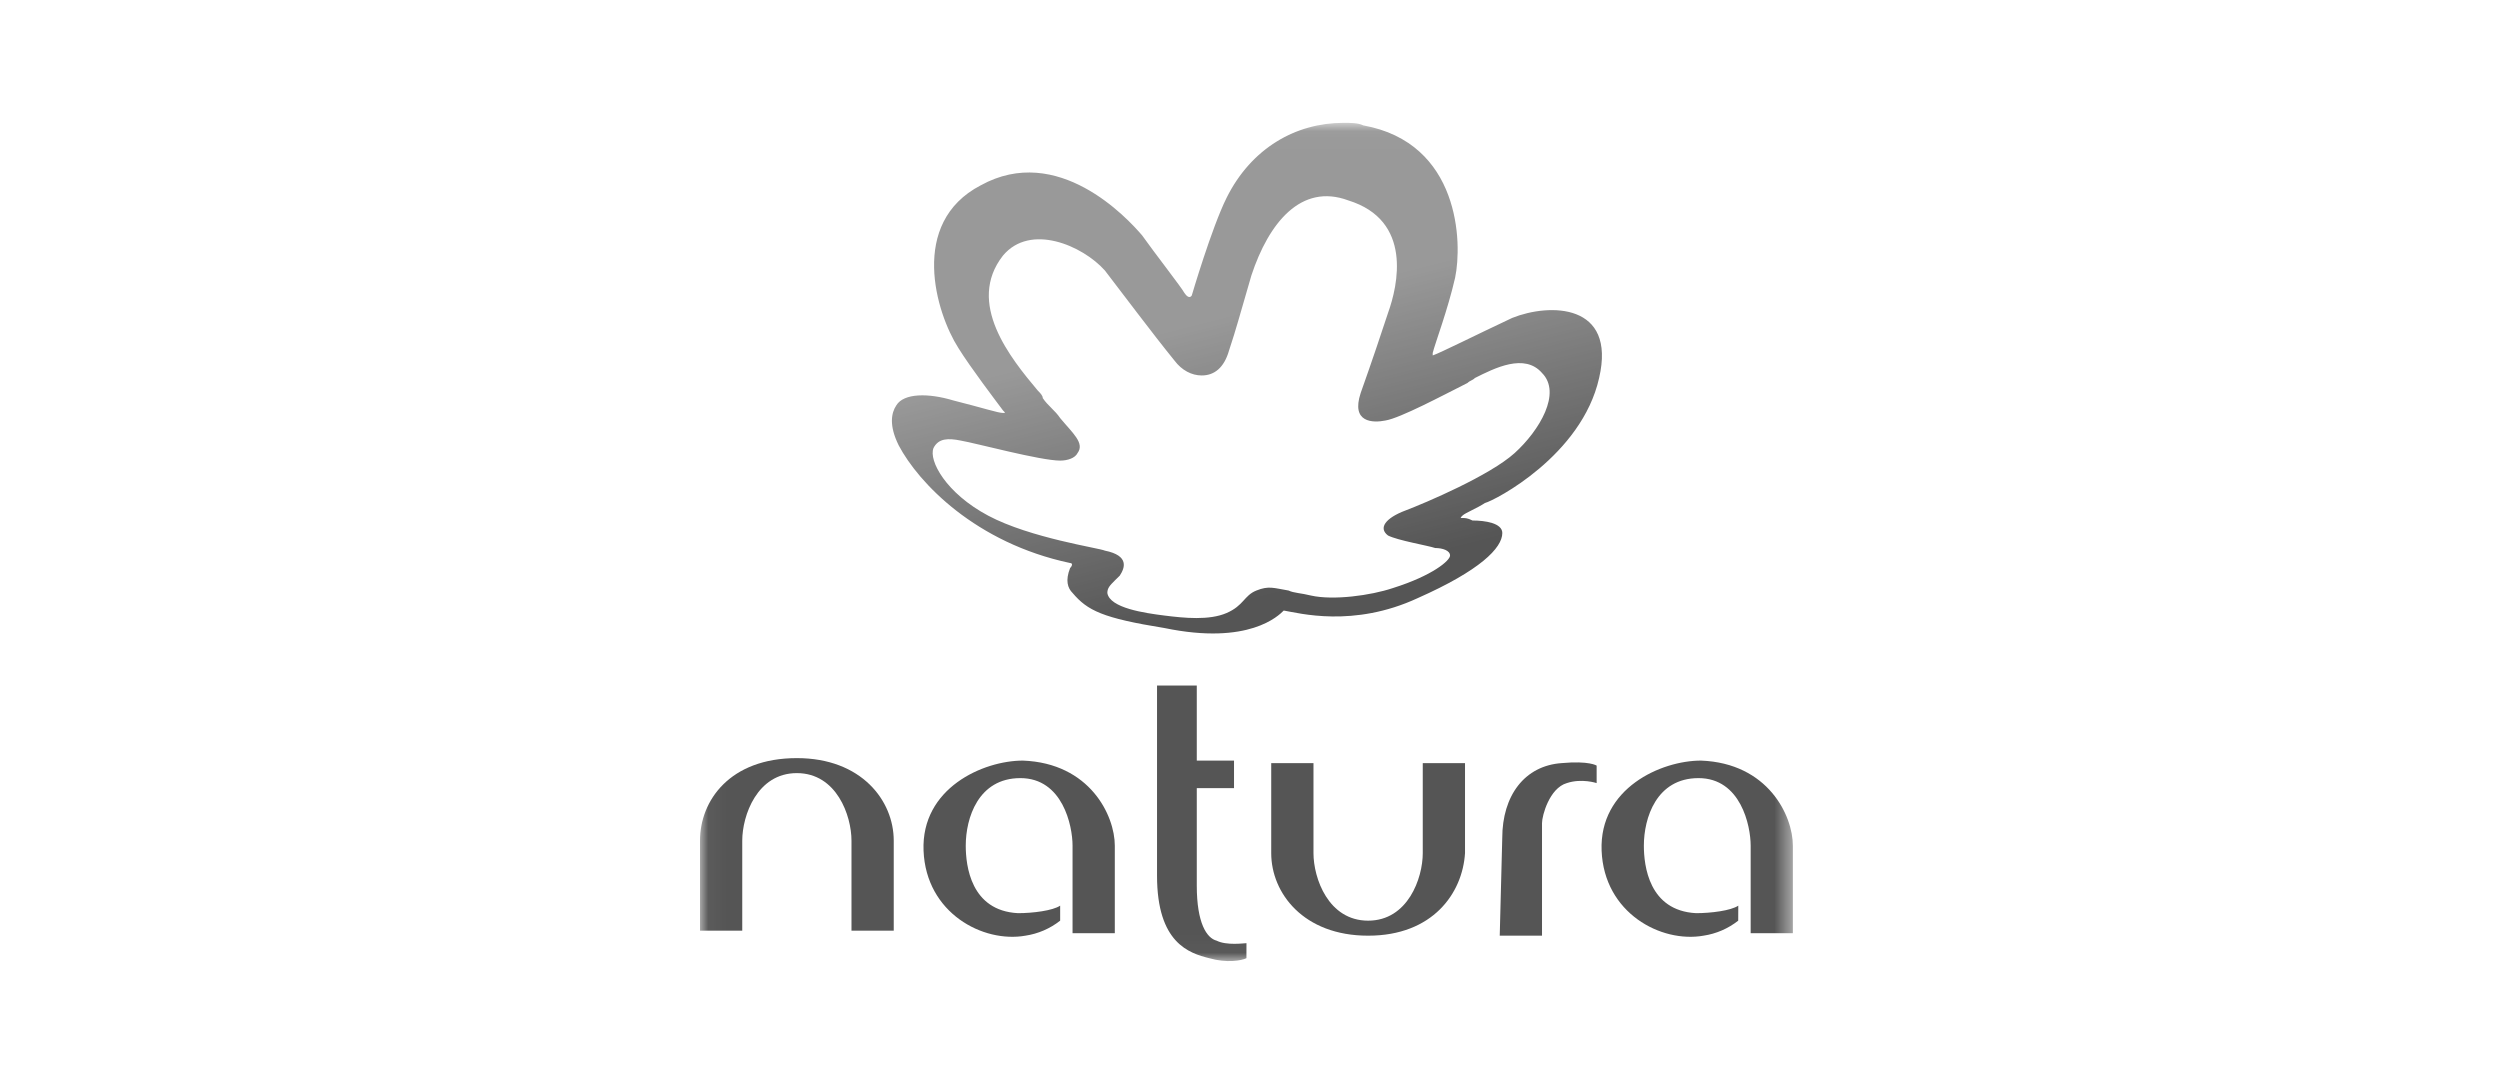 <svg width="143" height="62" viewBox="0 0 143 62" fill="none" xmlns="http://www.w3.org/2000/svg">
<mask id="mask0_103_181" style="mask-type:luminance" maskUnits="userSpaceOnUse" x="40" y="7" width="63" height="48">
<path d="M102.551 7.027H40.04V54.974H102.551V7.027Z" fill="white"/>
</mask>
<g mask="url(#mask0_103_181)">
<path d="M45.581 43.364C49.275 43.364 51.122 45.797 51.122 48.084V53.234H48.705V48.084C48.705 46.654 47.856 44.222 45.579 44.222C43.303 44.222 42.457 46.654 42.457 48.084V53.234H40.04V48.084C40.04 45.795 41.745 43.364 45.581 43.364Z" fill="#555555"/>
<path d="M78.254 53.521C74.561 53.521 72.714 51.087 72.714 48.8V43.65H75.131V48.8C75.131 50.231 75.98 52.662 78.257 52.662C80.533 52.662 81.382 50.228 81.382 48.8V43.65H83.799V48.8C83.657 51.089 81.953 53.521 78.259 53.521" fill="#555555"/>
<path d="M60.641 52.662C60.063 53.117 59.377 53.413 58.652 53.521C56.235 53.95 52.969 52.233 52.827 48.657C52.685 45.081 56.236 43.506 58.51 43.506C62.346 43.65 63.767 46.654 63.767 48.371V53.378H61.35V48.371C61.35 47.226 60.781 44.508 58.366 44.508C55.951 44.508 55.241 46.797 55.241 48.371C55.241 49.515 55.525 52.09 58.224 52.233C59.076 52.233 60.213 52.09 60.641 51.804V52.662Z" fill="#555555"/>
<path d="M71.296 54.809C71.012 54.951 70.159 55.094 69.165 54.809C68.028 54.522 66.182 53.953 66.182 50.087V39.214H68.456V43.506H70.586V45.08H68.456V50.659C68.456 52.806 69.025 53.663 69.593 53.807C70.161 54.093 71.156 53.95 71.298 53.95L71.296 54.809Z" fill="#555555"/>
<path d="M85.929 47.941C85.929 45.507 87.208 43.792 89.339 43.649C90.901 43.506 91.328 43.792 91.328 43.792V44.793C91.328 44.793 90.479 44.507 89.623 44.793C88.628 45.079 88.203 46.653 88.203 47.082V53.52H85.785L85.929 47.941Z" fill="#555555"/>
<path d="M99.426 52.662C98.848 53.117 98.163 53.413 97.438 53.521C95.02 53.95 91.754 52.233 91.612 48.657C91.471 45.081 95.022 43.506 97.296 43.506C101.131 43.65 102.552 46.654 102.552 48.371V53.378H100.138V48.371C100.138 47.226 99.57 44.508 97.155 44.508C94.74 44.508 94.029 46.797 94.029 48.371C94.029 49.515 94.314 52.09 97.013 52.233C97.862 52.233 99.002 52.09 99.43 51.804L99.426 52.662Z" fill="#555555"/>
<path d="M71.58 15.754C70.87 18.187 70.728 18.758 70.302 20.045C70.017 21.047 69.449 21.476 68.739 21.476C68.17 21.476 67.602 21.189 67.176 20.62C65.897 19.047 64.192 16.758 63.198 15.471C61.919 14.04 58.936 12.752 57.373 14.616C55.242 17.334 57.799 20.481 59.362 22.341C59.504 22.484 59.646 22.627 59.646 22.77C59.93 23.199 60.357 23.485 60.641 23.914C61.351 24.772 62.061 25.345 61.635 25.917C61.493 26.203 61.067 26.346 60.641 26.346C59.504 26.346 55.807 25.345 54.958 25.202C54.248 25.058 53.679 25.058 53.395 25.631C53.111 26.346 54.105 28.206 56.52 29.493C58.935 30.78 62.914 31.353 63.198 31.496C64.619 31.782 64.334 32.498 64.05 32.927L63.766 33.206C63.482 33.492 63.34 33.636 63.34 33.921C63.482 34.78 65.471 35.066 66.606 35.209C67.742 35.353 69.164 35.495 70.158 35.066C71.152 34.636 71.153 34.065 71.863 33.779C72.573 33.492 72.857 33.636 73.71 33.779C73.994 33.921 74.42 33.921 74.989 34.065C76.267 34.351 78.398 34.065 79.677 33.636C81.95 32.92 82.943 32.062 82.943 31.776C82.943 31.49 82.516 31.347 82.094 31.347C81.668 31.203 79.963 30.917 79.395 30.631C78.827 30.202 79.252 29.63 80.389 29.201C81.526 28.771 85.223 27.198 86.641 25.912C88.058 24.625 89.34 22.479 88.203 21.334C87.209 20.19 85.504 21.048 84.367 21.62C84.225 21.763 84.083 21.763 83.941 21.906C82.52 22.621 80.105 23.909 79.252 24.052C78.542 24.195 77.263 24.195 77.831 22.479C78.542 20.476 78.968 19.19 79.395 17.901C79.963 16.327 80.816 12.607 77.122 11.463C74.422 10.46 72.572 12.749 71.58 15.754ZM68.17 16.898C68.17 16.898 69.305 13.035 70.159 11.319C71.58 8.458 74.14 7.027 76.837 7.027C77.263 7.027 77.689 7.027 77.973 7.17C83.514 8.171 83.656 13.893 83.23 15.896C82.803 17.756 82.093 19.616 81.951 20.188V20.331C82.378 20.188 84.369 19.186 86.498 18.185C88.628 17.33 92.465 17.33 91.47 21.619C90.476 26.054 85.503 28.628 84.938 28.772C84.511 29.058 83.801 29.344 83.659 29.487C83.516 29.629 83.517 29.63 83.659 29.63C83.8 29.63 83.943 29.63 84.227 29.773C84.938 29.773 85.932 29.916 85.932 30.488C85.932 31.347 84.653 32.634 81.102 34.208C77.408 35.924 74.282 35.063 73.43 34.923C73.145 35.209 71.441 36.926 66.61 35.924C63.059 35.352 62.206 34.923 61.354 33.921C61.069 33.636 60.928 33.206 61.211 32.491C61.354 32.348 61.354 32.205 61.211 32.205C55.813 31.061 52.545 27.627 51.409 25.481C50.84 24.337 50.982 23.621 51.266 23.192C51.693 22.477 53.114 22.477 54.532 22.906C56.237 23.335 57.089 23.621 57.373 23.621C57.516 23.621 57.516 23.621 57.373 23.479C56.947 22.906 55.527 21.045 54.817 19.902C53.537 17.899 51.974 12.749 56.094 10.603C60.499 8.169 64.477 12.463 65.329 13.464C66.039 14.466 67.602 16.469 67.746 16.753C68.03 17.183 68.172 16.897 68.172 16.897L68.17 16.898Z" fill="url(#paint0_linear_103_181)"/>
</g>
<defs>
<linearGradient id="paint0_linear_103_181" x1="74.245" y1="33.634" x2="70.269" y2="18.05" gradientUnits="userSpaceOnUse">
<stop stop-color="#555555"/>
<stop offset="1" stop-color="#555555" stop-opacity="0.6"/>
</linearGradient>
</defs>
</svg>
